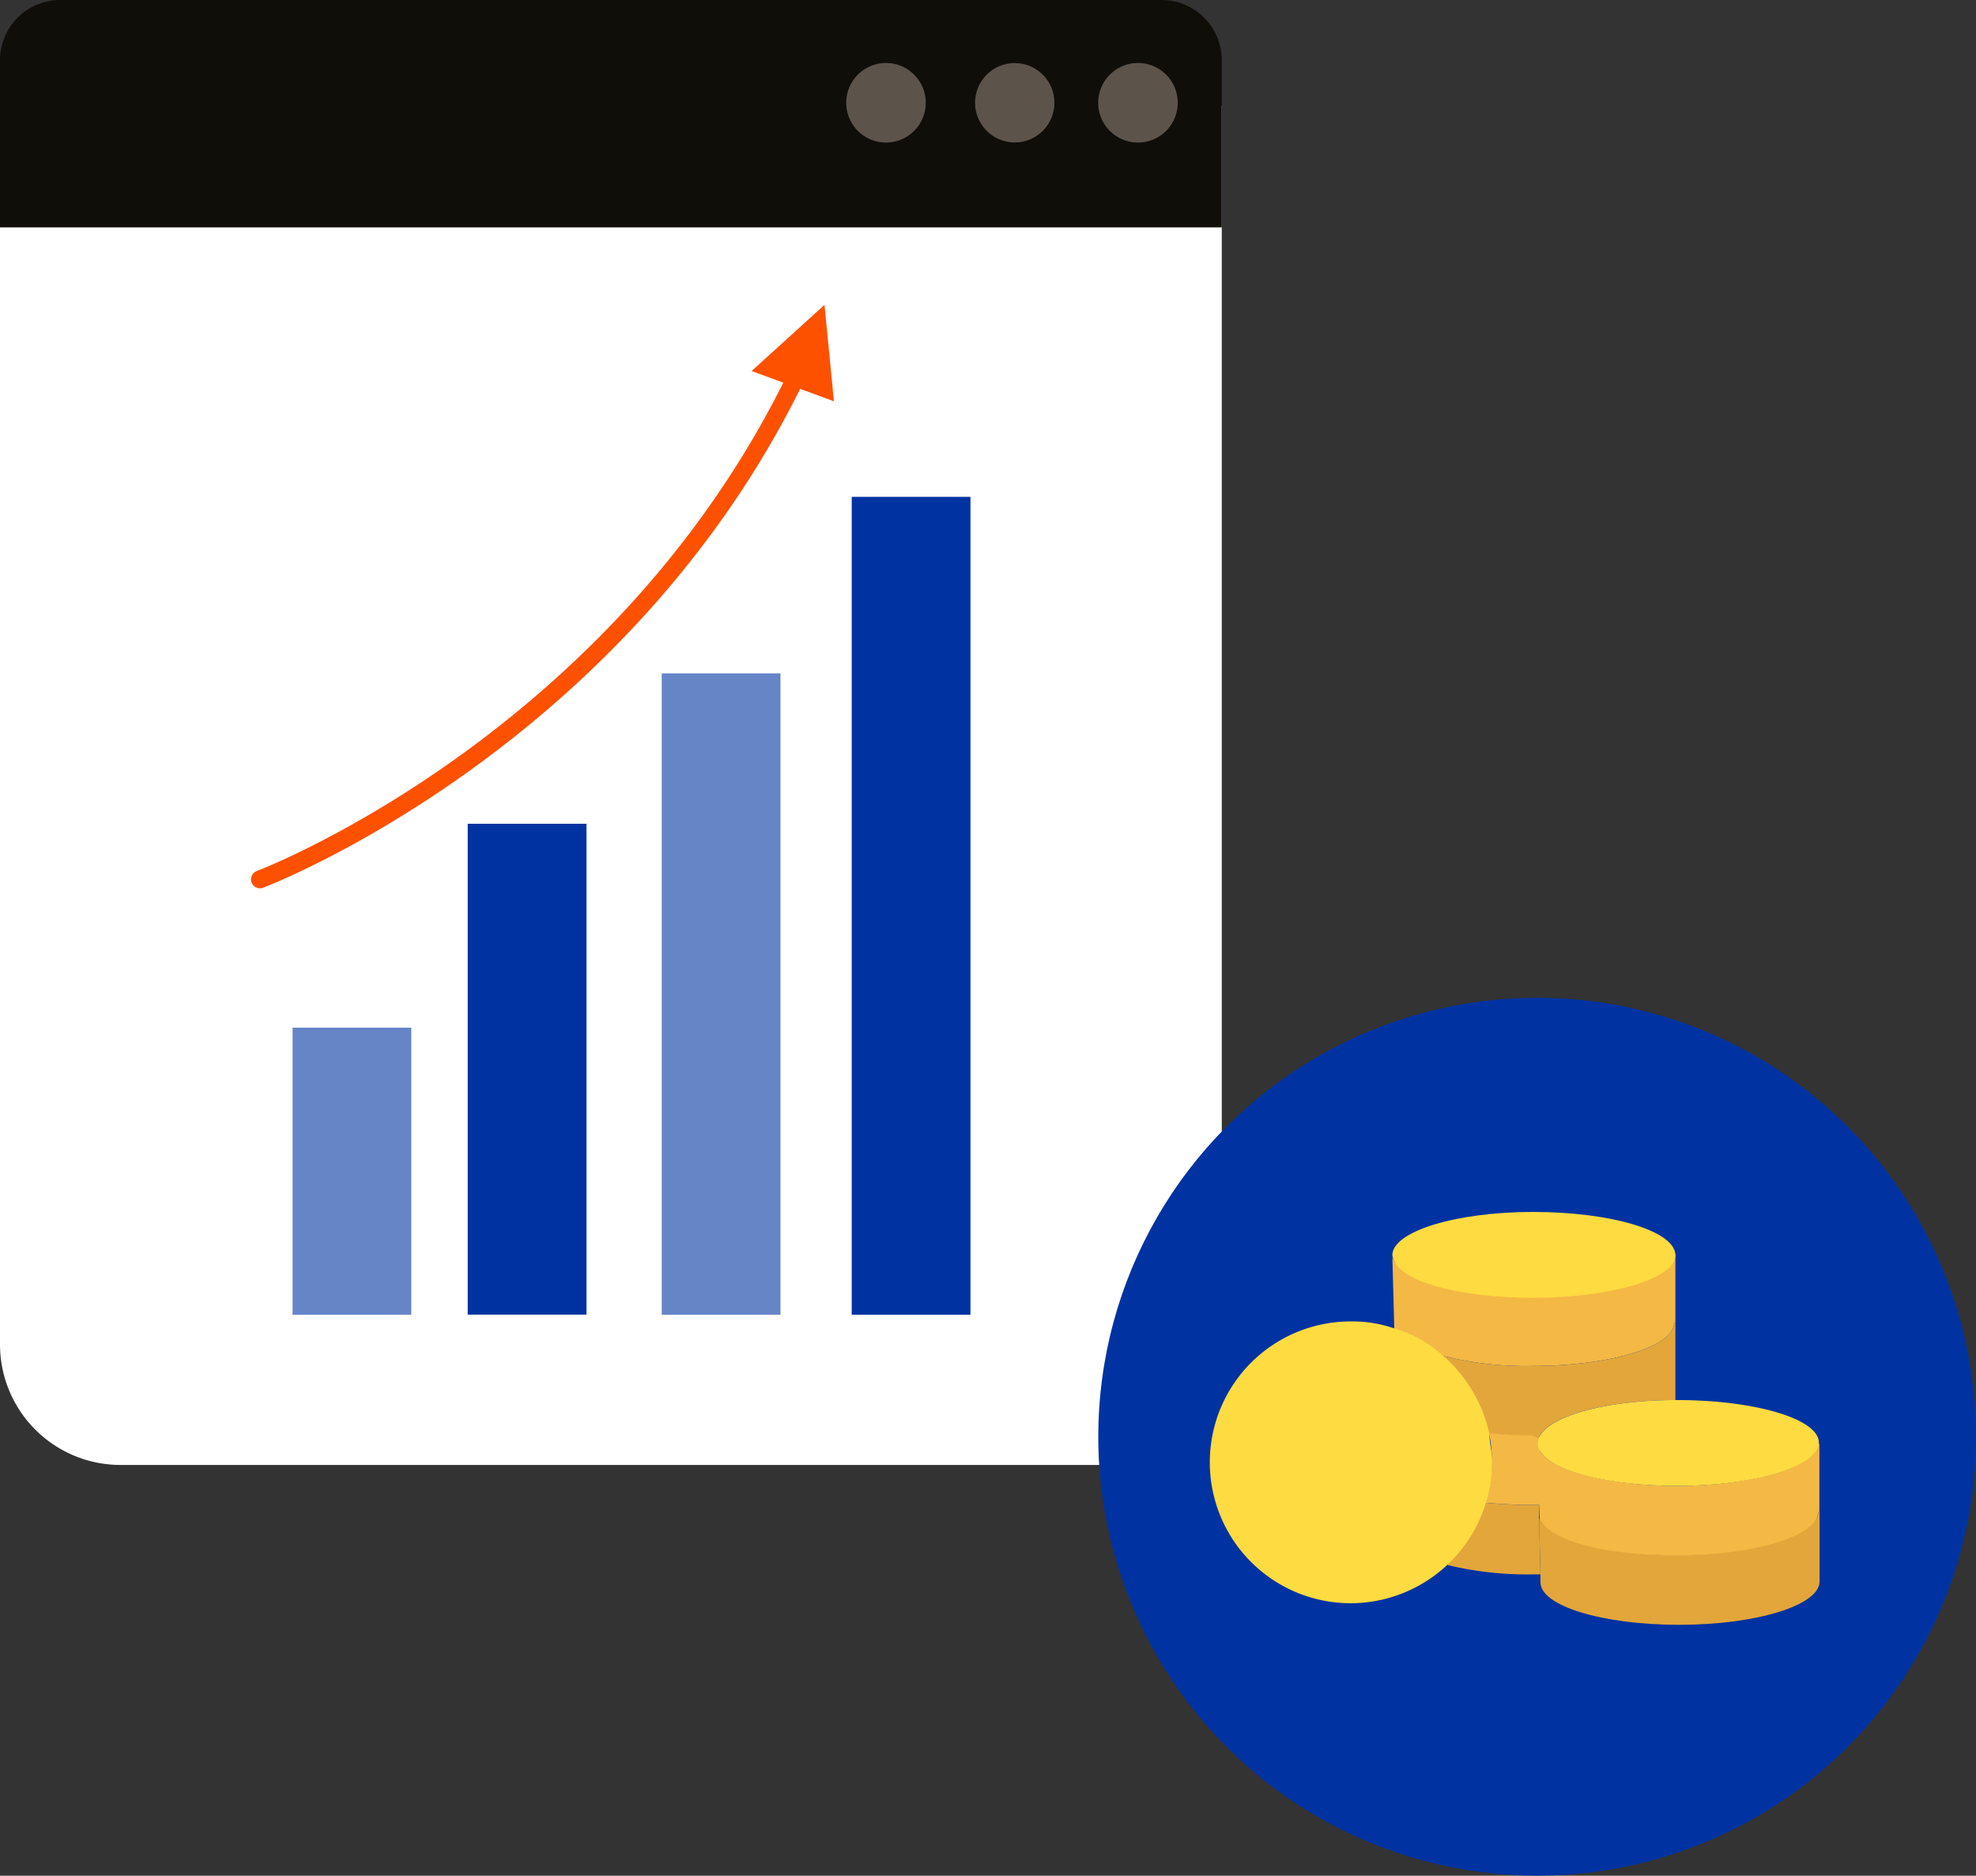 <svg xmlns="http://www.w3.org/2000/svg" viewBox="0 0 240.98 228.7"><rect x="0" y="0" width="240.98" height="228.7" fill="#333333" stroke="none"/><defs><style>.cls-1{fill:#fff;}.cls-2{fill:#6685c7;}.cls-3{fill:#0033a1;}.cls-4{fill:#fd5100;}.cls-5{fill:#100e09;}.cls-6{fill:#5c544b;}.cls-7{fill:#e2a63b;}.cls-8{fill:#f4b844;}.cls-9{fill:#fedb41;}</style></defs><g id="Layer_2" data-name="Layer 2"><g id="Layer_1-2" data-name="Layer 1"><path class="cls-1" d="M0,12.92v151a14.7,14.7,0,0,0,14.7,14.7H134.27A14.7,14.7,0,0,0,149,163.9v-151Z"/><rect class="cls-2" x="35.68" y="125.3" width="14.48" height="35"/><rect class="cls-3" x="57.04" y="100.44" width="14.48" height="59.85"/><rect class="cls-2" x="80.7" y="82.1" width="14.48" height="78.2"/><rect class="cls-3" x="103.87" y="60.58" width="14.48" height="99.72"/><polygon class="cls-4" points="91.66 45.24 101.7 48.93 100.55 37.17 91.66 45.24"/><path class="cls-4" d="M31.7,108.31a1.09,1.09,0,0,1-.38-2.11c.44-.16,44-16.86,65.28-61.75a1.08,1.08,0,0,1,1.45-.52,1.1,1.1,0,0,1,.52,1.45c-21.65,45.71-66,62.69-66.49,62.86A1.33,1.33,0,0,1,31.7,108.31Z"/><path class="cls-5" d="M149,7.35V27.72H0V7.35A7.35,7.35,0,0,1,7.35,0H141.62A7.35,7.35,0,0,1,149,7.35Z"/><path class="cls-6" d="M112.9,12.53a4.85,4.85,0,1,1-4.85-4.85A4.85,4.85,0,0,1,112.9,12.53Z"/><circle class="cls-6" cx="123.75" cy="12.53" r="4.84"/><path class="cls-6" d="M143.63,12.53a4.85,4.85,0,1,1-4.85-4.85A4.85,4.85,0,0,1,143.63,12.53Z"/><circle class="cls-3" cx="187.46" cy="175.18" r="53.52"/><path class="cls-7" d="M221.9,184.37v8.47c0,2.88-7.67,5.27-17.1,5.27s-16.94-2.31-16.94-5.19v-1l-.16-6.71h.08c1.28,2.47,8.31,4.39,16.78,4.39s17.18-2.39,17.18-5.27Z"/><path class="cls-8" d="M204.32,152.89v8.39h-.16c0,2.95-7.91,5.27-17.26,5.27a41,41,0,0,1-10.79-1.2l-.16.16a18.32,18.32,0,0,0-5.91-3.27v-.16l-.24-8.87c.56,2.71,8,4.87,17,4.87s17.34-2.32,17.34-5.19Z"/><path class="cls-9" d="M204.32,153.05h0c0,2.87-7.91,5.19-17.34,5.19s-16.54-2.16-17.1-4.87c0-.08-.08-.24-.08-.32,0-2.88,7.67-5.28,17.18-5.28S204.32,150.09,204.32,153.05Z"/><path class="cls-8" d="M187.78,185.25h0l-.08-1.76-.16-7.19c.56,2.72,8,4.87,17,4.87s17-2.31,17.26-5.11h.08v8.31h-.16c0,2.88-7.75,5.27-17.18,5.27S189.06,187.72,187.78,185.25Z"/><path class="cls-7" d="M176.35,190.6a17.13,17.13,0,0,0,4.72-7.35h.4c1.75.16,3.51.24,5.43.24h.8v1.76l.16,6.71H187a41.37,41.37,0,0,1-10.39-1.12Z"/><path class="cls-8" d="M187.78,175.66v.4l.16,7.43h-.8c-2,0-3.84-.08-5.59-.24h-.4a16.4,16.4,0,0,0,.8-5.19,16.19,16.19,0,0,0-.4-3.44h.4c1.67.16,3.35.24,5.19.24l.72.4A.87.87,0,0,0,187.78,175.66Z"/><path class="cls-7" d="M176.11,165.35a41,41,0,0,0,10.79,1.2c9.35,0,17.26-2.32,17.26-5.27h.16v9.43c-8.71,0-15.82,2.07-16.7,4.71l-.72-.4a50.34,50.34,0,0,1-5-.24h-.4a16.12,16.12,0,0,0-5.52-9.35Z"/><path class="cls-9" d="M181.63,174.78h0a17.48,17.48,0,0,0-5.68-9.51,15.08,15.08,0,0,0-6.07-3.35,15.44,15.44,0,0,0-5-.8,17.18,17.18,0,0,0-.32,34.36,17.27,17.27,0,0,0,16.62-12.15,15.91,15.91,0,0,0,.8-5.11C182,177.1,181.63,175.9,181.63,174.78Z"/><path class="cls-9" d="M221.82,175.9v.16c-.24,2.8-8,5.11-17.26,5.11s-16.46-2.15-17-4.87v-.4a1,1,0,0,1,.08-.48c.88-2.64,8-4.71,16.7-4.71h.24C214,170.71,221.82,173,221.82,175.9Z"/></g></g></svg>